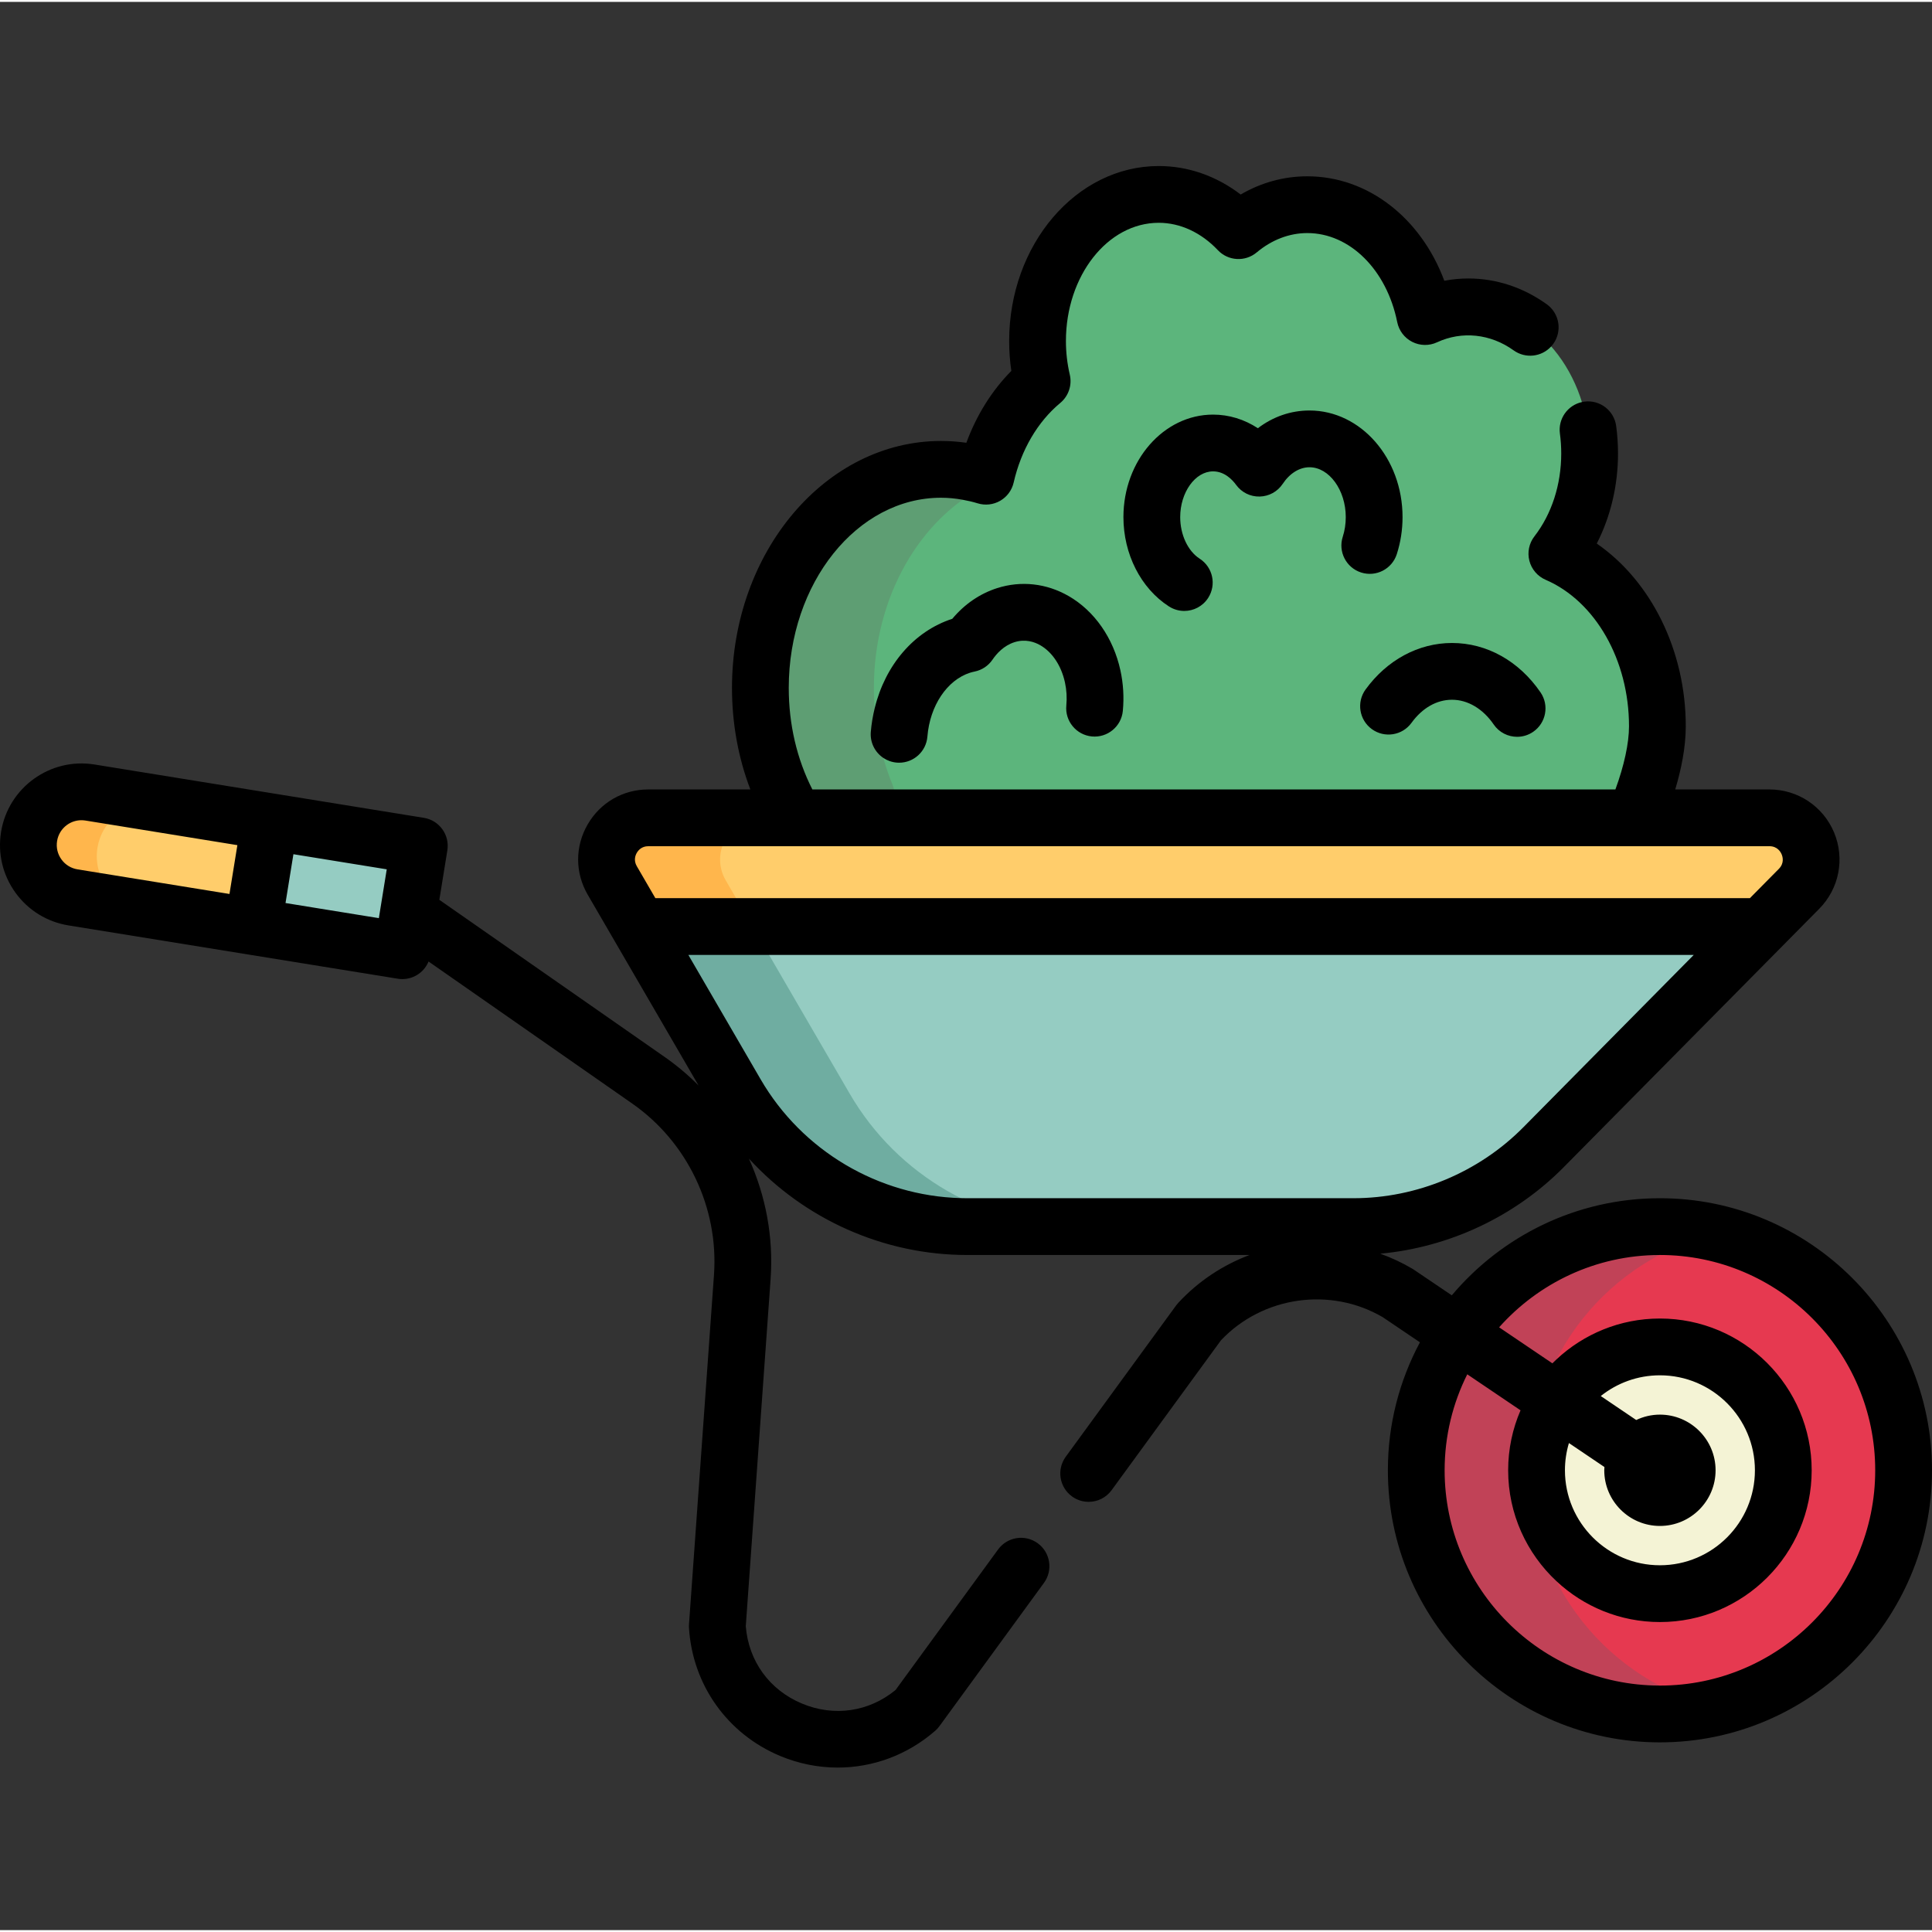 <svg xmlns="http://www.w3.org/2000/svg" height="511pt" viewBox="0 -43 511.999 511" width="511pt"><rect x="0" y="-43" width="511.999" height="511" fill="#333333" stroke="none"/><g id="surface1"><path d="M 504.473 346.141 C 504.473 381.805 475.559 410.719 439.895 410.719 C 404.23 410.719 375.316 381.805 375.316 346.141 C 375.316 310.477 404.23 281.562 439.895 281.562 C 475.559 281.562 504.473 310.477 504.473 346.141 Z M 504.473 346.141 " style=" stroke:none;fill-rule:nonzero;fill:rgb(90.196%,22.353%,31.373%);fill-opacity:1;"></path><path d="M 405.406 346.141 C 405.406 315.66 426.535 290.125 454.938 283.344 C 450.109 282.191 445.078 281.562 439.895 281.562 C 404.23 281.562 375.316 310.477 375.316 346.141 C 375.316 381.805 404.23 410.719 439.895 410.719 C 445.078 410.719 450.109 410.09 454.938 408.938 C 426.535 402.156 405.406 376.625 405.406 346.141 Z M 405.406 346.141 " style=" stroke:none;fill-rule:nonzero;fill:rgb(75.686%,25.882%,34.118%);fill-opacity:1;"></path><path d="M 472.59 346.141 C 472.59 364.199 457.953 378.836 439.895 378.836 C 421.836 378.836 407.199 364.199 407.199 346.141 C 407.199 328.082 421.836 313.445 439.895 313.445 C 457.953 313.445 472.59 328.082 472.59 346.141 Z M 472.59 346.141 " style=" stroke:none;fill-rule:nonzero;fill:rgb(95.686%,95.294%,83.529%);fill-opacity:1;"></path><path d="M 466.867 202.047 L 409.027 260.539 C 395.73 273.996 377.594 281.559 358.68 281.559 L 256.301 281.559 C 231.074 281.559 207.746 268.141 195.082 246.324 L 184.641 228.363 L 169.355 202.047 Z M 466.867 202.047 " style=" stroke:none;fill-rule:nonzero;fill:rgb(58.431%,80%,76.078%);fill-opacity:1;"></path><path d="M 225.172 246.324 L 214.73 228.363 L 199.445 202.047 L 169.355 202.047 L 184.641 228.363 L 195.082 246.324 C 207.746 268.141 231.074 281.559 256.301 281.559 L 286.391 281.559 C 261.168 281.559 237.84 268.141 225.172 246.324 Z M 225.172 246.324 " style=" stroke:none;fill-rule:nonzero;fill:rgb(43.529%,67.843%,63.137%);fill-opacity:1;"></path><path d="M 476.766 192.047 L 466.867 202.047 L 169.344 202.047 L 162.254 189.832 C 157.973 182.469 163.289 173.23 171.801 173.23 L 468.914 173.23 C 478.723 173.23 483.668 185.066 476.766 192.047 Z M 476.766 192.047 " style=" stroke:none;fill-rule:nonzero;fill:rgb(100%,80.392%,41.961%);fill-opacity:1;"></path><path d="M 201.891 173.23 L 171.801 173.23 C 163.289 173.23 157.973 182.469 162.254 189.832 L 169.344 202.047 L 199.434 202.047 L 192.344 189.832 C 188.062 182.469 193.379 173.23 201.891 173.23 Z M 201.891 173.23 " style=" stroke:none;fill-rule:nonzero;fill:rgb(100%,71.373%,29.804%);fill-opacity:1;"></path><path d="M 433.199 173.234 C 436.109 166.512 439.219 157.09 439.219 148.973 C 439.219 127.887 428.105 109.945 412.578 103.242 C 417.957 96.293 421.258 86.957 421.258 76.684 C 421.258 55.223 406.879 37.824 389.141 37.824 C 385.09 37.824 381.219 38.742 377.652 40.395 C 374.234 23.383 361.562 10.746 346.449 10.746 C 339.668 10.746 333.383 13.293 328.203 17.629 C 322.555 11.652 315.164 8.023 307.07 8.023 C 289.332 8.023 274.953 25.422 274.953 46.883 C 274.953 50.562 275.383 54.121 276.176 57.496 C 269.016 63.438 263.664 72.316 261.293 82.699 C 257.484 81.52 253.488 80.887 249.375 80.887 C 222.934 80.887 201.5 106.82 201.5 138.809 C 201.5 151.703 204.984 163.613 210.871 173.234 Z M 433.199 173.234 " style=" stroke:none;fill-rule:nonzero;fill:rgb(36.078%,70.98%,48.627%);fill-opacity:1;"></path><path d="M 260.816 85.445 C 260.094 84.031 257.984 81.715 255.742 81.395 C 253.652 81.098 251.531 80.887 249.375 80.887 C 222.934 80.887 201.5 106.82 201.5 138.809 C 201.5 150.18 204.211 160.785 208.887 169.73 C 210.004 171.867 212.191 173.234 214.602 173.234 L 230.582 173.234 C 235.105 173.234 238.246 168.656 236.535 164.469 C 233.367 156.734 231.59 148.023 231.59 138.805 C 231.59 114.82 243.641 94.242 260.816 85.445 Z M 260.816 85.445 " style=" stroke:none;fill-rule:nonzero;fill:rgb(36.863%,61.961%,45.098%);fill-opacity:1;"></path><path d="M 111.125 180.652 L 109.047 193.48 L 108.246 198.426 L 106.621 208.445 L 67.035 202.035 L 71.539 174.254 L 71.539 174.246 L 86.762 176.711 Z M 111.125 180.652 " style=" stroke:none;fill-rule:nonzero;fill:rgb(58.431%,80%,76.078%);fill-opacity:1;"></path><path d="M 71.539 174.246 L 71.539 174.254 L 67.035 202.035 L 19.344 194.312 C 11.672 193.07 6.457 185.84 7.703 178.168 C 8.824 171.258 14.801 166.34 21.582 166.34 C 22.324 166.34 23.086 166.402 23.848 166.523 Z M 71.539 174.246 " style=" stroke:none;fill-rule:nonzero;fill:rgb(100%,80.392%,41.961%);fill-opacity:1;"></path><path d="M 39.711 169.324 C 39.922 169.324 40.133 169.344 40.348 169.355 C 40.355 169.305 40.367 169.25 40.379 169.199 L 23.848 166.523 C 23.086 166.402 22.324 166.34 21.582 166.34 C 14.805 166.34 8.824 171.258 7.703 178.168 C 6.457 185.84 11.676 193.07 19.348 194.312 L 36.598 197.105 C 29.414 195.473 24.637 188.523 25.832 181.148 C 26.953 174.238 32.934 169.324 39.711 169.324 Z M 39.711 169.324 " style=" stroke:none;fill-rule:nonzero;fill:rgb(100%,71.373%,29.804%);fill-opacity:1;"></path><path d="M 234.121 157.375 C 235.148 158.055 236.355 158.496 237.672 158.602 C 237.875 158.617 238.078 158.625 238.281 158.625 C 242.16 158.625 245.453 155.641 245.77 151.703 C 246.426 143.531 250.969 136.73 257.074 134.777 C 257.453 134.66 257.852 134.555 258.301 134.465 C 260.223 134.074 261.922 132.941 263.023 131.316 C 264.117 129.703 266.012 127.594 268.828 126.691 C 271.734 125.766 274.168 126.621 275.695 127.5 C 278.879 129.34 281.254 132.926 282.223 137.352 C 282.66 139.359 282.781 141.418 282.586 143.465 C 282.191 147.598 285.227 151.27 289.359 151.668 C 293.492 152.059 297.168 149.027 297.562 144.895 C 297.906 141.293 297.691 137.676 296.918 134.145 C 295.051 125.59 290.055 118.418 283.215 114.469 C 277.34 111.082 270.605 110.332 264.25 112.359 C 259.672 113.824 255.609 116.609 252.367 120.488 C 242.211 123.785 234.598 132.758 231.809 144.164 C 231.309 146.207 230.945 148.32 230.77 150.5 C 230.547 153.328 231.914 155.91 234.121 157.375 Z M 234.121 157.375 " style=" stroke:none;fill-rule:nonzero;fill:rgb(0%,0%,0%);fill-opacity:1;"></path><path d="M 370.164 103.359 C 371.172 100.219 371.688 96.914 371.688 93.539 C 371.688 77.957 360.625 65.285 347.027 65.285 C 342.051 65.285 337.332 66.941 333.348 69.984 C 329.789 67.645 325.711 66.375 321.477 66.375 C 308.375 66.375 297.719 78.559 297.719 93.539 C 297.719 103.34 302.34 112.41 309.773 117.203 C 311.035 118.016 312.449 118.406 313.844 118.406 C 316.316 118.406 318.734 117.188 320.172 114.957 C 322.426 111.465 321.418 106.812 317.926 104.559 C 314.793 102.535 312.766 98.211 312.766 93.539 C 312.766 86.969 316.754 81.418 321.477 81.418 C 324.523 81.418 326.609 83.66 327.582 84.996 C 329.031 86.988 331.344 88.152 333.828 88.09 C 336.289 88.035 338.57 86.781 339.93 84.73 C 341.789 81.93 344.375 80.328 347.027 80.328 C 352.242 80.328 356.641 86.379 356.641 93.535 C 356.641 95.348 356.375 97.102 355.844 98.75 C 354.57 102.703 356.746 106.941 360.699 108.215 C 364.656 109.488 368.891 107.312 370.164 103.359 Z M 370.164 103.359 " style=" stroke:none;fill-rule:nonzero;fill:rgb(0%,0%,0%);fill-opacity:1;"></path><path d="M 384.801 126.898 C 375.926 126.898 367.574 131.391 361.887 139.223 C 359.449 142.586 360.195 147.289 363.559 149.73 C 366.922 152.168 371.625 151.422 374.062 148.059 C 376.926 144.113 380.738 141.941 384.801 141.941 C 388.969 141.941 392.992 144.328 395.84 148.488 C 397.297 150.617 399.656 151.762 402.055 151.762 C 403.52 151.762 405 151.336 406.297 150.445 C 409.727 148.098 410.602 143.418 408.254 139.988 C 402.559 131.672 394.012 126.898 384.801 126.898 Z M 384.801 126.898 " style=" stroke:none;fill-rule:nonzero;fill:rgb(0%,0%,0%);fill-opacity:1;"></path><path d="M 18.145 201.742 L 105.418 215.871 C 105.82 215.938 106.223 215.969 106.621 215.969 C 108.191 215.969 109.73 215.477 111.02 214.547 C 112.168 213.723 113.039 212.594 113.57 211.309 L 167.539 248.949 C 182.18 259.16 190.48 276.562 189.211 294.363 L 182.594 386.926 C 182.566 387.262 182.566 387.598 182.59 387.934 C 183.531 403.02 192.781 416.012 206.727 421.84 C 211.688 423.914 216.871 424.926 222.008 424.926 C 231.32 424.926 240.473 421.594 247.816 415.195 C 248.242 414.828 248.625 414.41 248.953 413.957 L 276.656 375.988 C 279.105 372.633 278.367 367.93 275.012 365.48 C 271.656 363.031 266.953 363.766 264.504 367.125 L 237.332 404.367 C 230.254 410.168 221.039 411.52 212.531 407.961 C 203.922 404.367 198.383 396.727 197.637 387.465 L 204.219 295.438 C 205.008 284.359 202.93 273.398 198.461 263.535 C 213.141 279.578 234.129 289.086 256.309 289.086 L 331.137 289.086 C 324.09 291.746 317.582 296.004 312.238 301.785 C 312.039 302 311.855 302.223 311.684 302.457 L 282.434 342.551 C 279.984 345.906 280.719 350.609 284.078 353.059 C 285.414 354.035 286.969 354.504 288.504 354.504 C 290.824 354.504 293.113 353.434 294.586 351.414 L 323.566 311.695 C 334.621 300.023 352.551 297.449 366.441 305.566 L 376.297 312.227 C 370.879 322.344 367.801 333.887 367.801 346.141 C 367.801 385.898 400.145 418.242 439.898 418.242 C 479.656 418.242 512 385.898 512 346.141 C 512 306.387 479.656 274.043 439.898 274.043 C 417.789 274.043 397.977 284.055 384.742 299.777 L 374.676 292.973 C 374.551 292.891 374.426 292.809 374.297 292.734 C 371.559 291.109 368.707 289.789 365.785 288.742 C 384.035 287.051 401.441 278.922 414.387 265.832 L 482.117 197.336 C 487.402 191.992 488.945 184.059 486.051 177.125 C 483.156 170.191 476.43 165.711 468.918 165.711 L 443.953 165.711 C 445.492 160.574 446.746 154.656 446.746 148.973 C 446.746 128.887 437.535 110.473 423.156 100.551 C 426.824 93.398 428.789 85.172 428.789 76.684 C 428.789 74.242 428.625 71.789 428.301 69.391 C 427.746 65.273 423.957 62.383 419.844 62.938 C 419.637 62.965 419.43 63.008 419.23 63.051 C 415.445 63.883 412.867 67.488 413.391 71.395 C 413.625 73.129 413.742 74.91 413.742 76.684 C 413.742 84.922 411.219 92.719 406.637 98.637 C 405.215 100.473 404.719 102.867 405.301 105.117 C 405.879 107.367 407.469 109.227 409.602 110.148 C 422.82 115.855 431.703 131.457 431.703 148.973 C 431.703 153.484 430.402 159.418 428.098 165.711 L 215.285 165.711 C 211.184 157.668 209.027 148.453 209.027 138.805 C 209.027 111.016 227.129 88.406 249.379 88.406 C 251.305 88.406 253.223 88.598 255.117 88.941 C 256.449 89.18 257.77 89.48 259.074 89.883 C 261.074 90.504 263.242 90.262 265.059 89.215 C 266.871 88.168 268.168 86.414 268.633 84.371 C 270.602 75.746 274.988 68.258 280.984 63.285 C 283.18 61.461 284.156 58.555 283.504 55.781 C 282.824 52.875 282.48 49.883 282.48 46.879 C 282.48 29.602 293.516 15.543 307.078 15.543 C 312.758 15.543 318.32 18.117 322.742 22.793 C 325.473 25.684 329.984 25.949 333.035 23.395 C 337.047 20.039 341.688 18.266 346.453 18.266 C 357.691 18.266 367.488 27.977 370.281 41.875 C 370.738 44.133 372.203 46.062 374.258 47.102 C 376.312 48.145 378.73 48.188 380.82 47.219 C 387.445 44.145 395.004 44.953 401.133 49.355 C 404.266 51.605 408.543 51.098 411.078 48.309 C 411.273 48.098 411.457 47.875 411.629 47.637 C 414.055 44.262 413.285 39.562 409.91 37.137 C 403.684 32.664 396.504 30.301 389.145 30.301 C 386.992 30.301 384.859 30.504 382.758 30.902 C 376.551 14.262 362.492 3.223 346.453 3.223 C 340.246 3.223 334.238 4.875 328.789 8.051 C 322.383 3.145 314.859 0.5 307.078 0.5 C 285.219 0.5 267.438 21.305 267.438 46.883 C 267.438 49.531 267.629 52.18 268.016 54.793 C 262.859 60 258.781 66.531 256.094 73.84 C 253.871 73.523 251.629 73.363 249.379 73.363 C 218.832 73.363 193.984 102.723 193.984 138.809 C 193.984 148.211 195.648 157.328 198.852 165.711 L 171.809 165.711 C 165.086 165.711 159.07 169.191 155.715 175.02 C 152.363 180.844 152.375 187.793 155.754 193.609 L 185.137 244.184 C 182.395 241.418 179.398 238.879 176.152 236.613 L 116.43 194.961 L 118.551 181.863 C 119.215 177.762 116.43 173.898 112.328 173.234 L 25.055 159.102 C 13.293 157.191 2.188 165.215 0.281 176.969 C -0.641 182.664 0.711 188.375 4.086 193.055 C 7.461 197.734 12.449 200.816 18.145 201.742 Z M 425.191 345.277 C 425.172 345.566 425.145 345.852 425.145 346.141 C 425.145 354.273 431.762 360.891 439.895 360.891 C 448.027 360.891 454.645 354.273 454.645 346.141 C 454.645 338.008 448.027 331.391 439.895 331.391 C 437.648 331.391 435.523 331.91 433.613 332.816 L 424.219 326.465 C 428.523 323.027 433.973 320.969 439.895 320.969 C 453.777 320.969 465.07 332.262 465.07 346.141 C 465.07 360.02 453.777 371.312 439.895 371.312 C 426.016 371.312 414.723 360.02 414.723 346.141 C 414.723 343.633 415.098 341.211 415.781 338.922 Z M 412.473 375.523 C 419.664 382.238 429.305 386.359 439.895 386.359 C 462.07 386.359 480.113 368.316 480.113 346.141 C 480.113 323.965 462.07 305.922 439.895 305.922 C 429.305 305.922 419.664 310.043 412.473 316.758 C 412.109 317.098 411.746 317.441 411.395 317.797 L 397.281 308.254 C 407.707 296.543 422.871 289.133 439.742 289.09 C 439.793 289.09 439.844 289.086 439.895 289.086 C 471.355 289.086 496.949 314.68 496.949 346.141 C 496.949 377.602 471.355 403.195 439.895 403.195 C 439.844 403.195 439.793 403.191 439.742 403.191 C 408.352 403.109 382.84 377.551 382.84 346.141 C 382.84 337.004 385.008 328.371 388.84 320.707 L 402.957 330.25 C 400.852 335.125 399.676 340.5 399.676 346.141 C 399.676 357.727 404.609 368.176 412.473 375.523 Z M 168.75 182.523 C 169.129 181.863 170.031 180.754 171.805 180.754 L 468.91 180.754 C 471.027 180.754 471.891 182.27 472.16 182.922 C 472.434 183.574 472.906 185.25 471.414 186.758 L 463.738 194.523 L 173.68 194.523 L 168.758 186.051 C 167.867 184.516 168.371 183.18 168.75 182.523 Z M 448.859 209.566 L 403.684 255.254 C 391.875 267.191 375.473 274.039 358.68 274.039 L 256.305 274.039 C 255.734 274.039 255.164 274.027 254.598 274.012 C 232.777 273.418 212.582 261.477 201.582 242.543 L 182.422 209.566 Z M 22.645 173.953 L 28.52 174.902 L 62.906 180.473 L 60.812 193.41 L 26.367 187.832 L 20.551 186.891 C 18.82 186.609 17.305 185.676 16.281 184.254 C 15.258 182.836 14.848 181.102 15.129 179.375 C 15.406 177.648 16.344 176.133 17.762 175.105 C 18.891 174.293 20.219 173.867 21.582 173.867 C 21.934 173.867 22.289 173.895 22.645 173.953 Z M 100.398 199.82 L 75.664 195.812 L 77.758 182.875 L 102.492 186.879 Z M 100.398 199.82 " style=" stroke:none;fill-rule:nonzero;fill:rgb(0%,0%,0%);fill-opacity:1;"></path></g></svg>